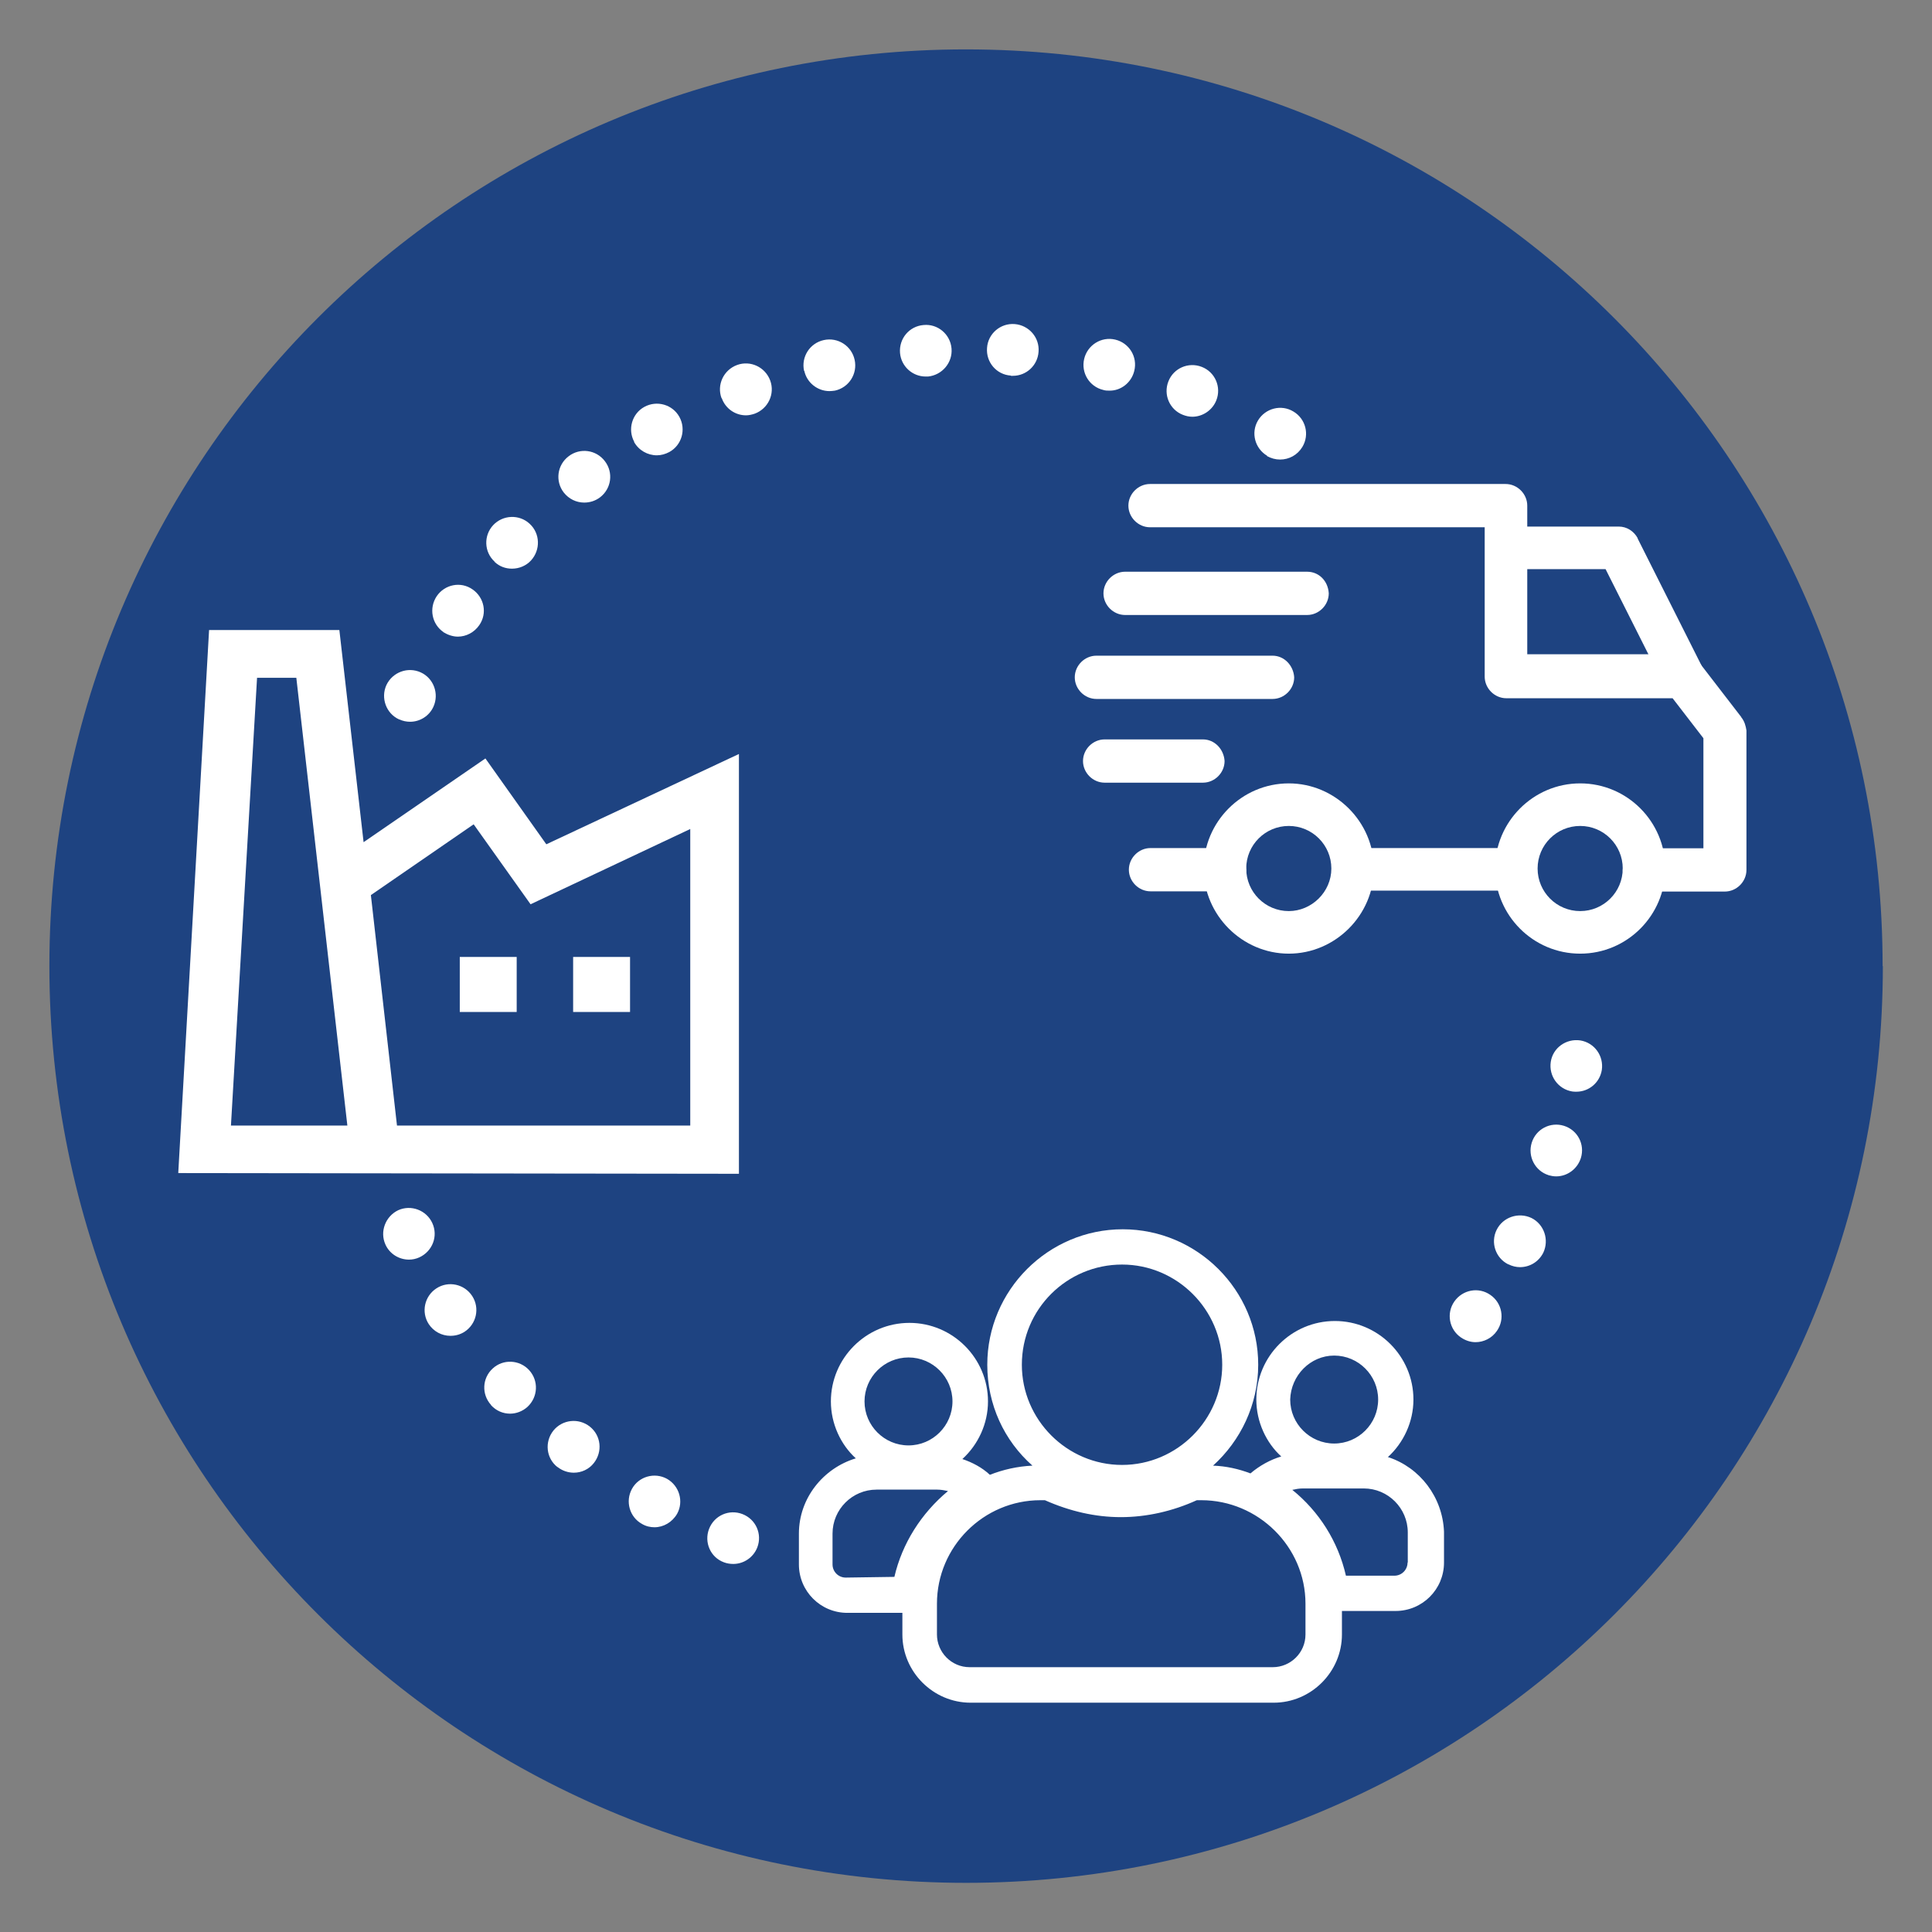 <svg xmlns="http://www.w3.org/2000/svg" id="Layer_2" viewBox="0 0 82.15 82.15"><rect x="0" y="0" width="82.15" height="82.15" fill="#808080" stroke="none"/><defs><style>.cls-1{fill:#fff;}.cls-2{fill:#1e4381;}</style></defs><path class="cls-1" d="m59.01,61.96c.67-.61,1.09-1.5,1.09-2.45,0-1.84-1.5-3.34-3.34-3.34s-3.34,1.5-3.34,3.34c0,.95.42,1.84,1.06,2.42-.47.14-.92.39-1.31.72-.5-.19-1.03-.31-1.59-.33,1.17-1.06,1.92-2.59,1.92-4.29,0-3.17-2.59-5.76-5.76-5.76s-5.76,2.59-5.76,5.76c0,1.7.72,3.23,1.92,4.29-.64.03-1.25.17-1.81.39-.33-.31-.75-.53-1.17-.67.67-.61,1.09-1.5,1.09-2.45,0-1.84-1.5-3.34-3.34-3.34s-3.34,1.5-3.34,3.34c0,.95.42,1.84,1.06,2.42-1.39.42-2.42,1.7-2.42,3.2v1.31c0,1.14.92,2.06,2.06,2.06h2.34v.92c0,1.59,1.31,2.9,2.9,2.9h12.89c1.59,0,2.9-1.31,2.9-2.9v-1h2.28c1.14,0,2.06-.92,2.06-2.06v-1.31c-.06-1.48-1.03-2.73-2.37-3.17Zm-2.28-4.32c1.03,0,1.87.84,1.87,1.87s-.84,1.87-1.87,1.87-1.87-.84-1.87-1.87c.03-1.03.86-1.87,1.87-1.87Zm-13.28.39c0-2.37,1.92-4.26,4.26-4.26s4.26,1.92,4.26,4.26-1.92,4.26-4.26,4.26-4.26-1.92-4.26-4.26Zm-4.82-.31c1.03,0,1.87.84,1.87,1.87s-.84,1.87-1.87,1.87-1.87-.84-1.87-1.87.84-1.87,1.87-1.87Zm-2.67,9.36c-.31,0-.56-.25-.56-.56v-1.31c0-1.03.84-1.87,1.87-1.87h2.59c.14,0,.31.03.45.06-1.14.95-1.95,2.23-2.28,3.65l-2.06.03h0Zm19.55,2.42c0,.78-.64,1.39-1.39,1.39h-12.89c-.78,0-1.39-.64-1.39-1.39v-1.31c0-2.42,1.98-4.4,4.4-4.4h.19c1.06.47,2.14.72,3.23.72s2.2-.25,3.23-.72h.19c2.42,0,4.43,1.98,4.43,4.4v1.31Zm4.34-3.06c0,.31-.25.56-.56.56h-2.06c-.33-1.45-1.14-2.73-2.28-3.65.14-.03.28-.06.45-.06h2.59c1.03,0,1.87.84,1.87,1.87v1.28h0Z"></path><path class="cls-1" d="m67.19,33.31c-2,0-3.62,1.64-3.62,3.62s1.61,3.62,3.62,3.62,3.62-1.64,3.62-3.62-1.61-3.62-3.62-3.62Zm0,5.43c-1,0-1.81-.81-1.81-1.81s.81-1.81,1.81-1.81,1.81.81,1.81,1.81-.81,1.81-1.81,1.81Z"></path><path class="cls-1" d="m54.8,33.31c-2,0-3.62,1.64-3.62,3.62s1.64,3.62,3.62,3.62,3.62-1.64,3.62-3.62-1.64-3.62-3.62-3.62Zm0,5.43c-1,0-1.81-.81-1.81-1.81s.81-1.81,1.81-1.81,1.81.81,1.81,1.81-.84,1.81-1.81,1.81Z"></path><path class="cls-1" d="m69.64,22.89c-.17-.31-.47-.5-.81-.5h-4.79v1.81h4.23l2.48,4.93,1.61-.81-2.73-5.43Z"></path><rect class="cls-1" x="57.61" y="36.06" width="6.88" height="1.81"></rect><path class="cls-1" d="m52.07,36.06h-3.15c-.5,0-.92.42-.92.92s.42.92.92.92h3.15c.5,0,.92-.42.92-.92-.03-.53-.42-.92-.92-.92Z"></path><path class="cls-1" d="m74.04,30.49l-1.78-2.31c-.17-.22-.45-.36-.72-.36h-6.6v-6.32c0-.5-.42-.92-.92-.92h-15.12c-.5,0-.92.42-.92.92s.42.92.92.92h14.23v6.35c0,.5.42.92.92.92h7.07l1.31,1.7v4.68h-2.51c-.5,0-.92.42-.92.92s.42.92.92.92h3.42c.5,0,.92-.42.92-.92v-5.93c-.03-.19-.08-.39-.22-.56Z"></path><path class="cls-1" d="m51.15,31.44h-4.18c-.5,0-.92.42-.92.92s.42.92.92.92h4.18c.5,0,.92-.42.92-.92-.03-.5-.42-.92-.92-.92Z"></path><path class="cls-1" d="m54.11,27.88h-7.49c-.5,0-.92.42-.92.92s.42.92.92.92h7.49c.5,0,.92-.42.92-.92-.03-.5-.42-.92-.92-.92Z"></path><path class="cls-1" d="m55.58,24.31h-7.74c-.5,0-.92.42-.92.92s.42.92.92.92h7.74c.5,0,.92-.42.92-.92-.03-.53-.42-.92-.92-.92Z"></path><rect class="cls-1" x="19.55" y="40.69" width="2.42" height="2.34"></rect><rect class="cls-1" x="19.72" y="40.85" width="2.09" height="2"></rect><rect class="cls-1" x="24.37" y="40.69" width="2.42" height="2.34"></rect><rect class="cls-1" x="24.54" y="40.85" width="2.09" height="2"></rect><path class="cls-1" d="m7.58,49.87l1.31-23.08h5.54l1.03,9.02,5.18-3.56,2.59,3.65,8.19-3.84v17.85l-23.83-.03h0Zm8.19-11.81l1.11,9.8h12.47v-12.61l-6.79,3.2-2.42-3.4-4.37,3.01Zm-5.96,9.8h4.96l-2.17-19.04h-1.67l-1.11,19.04Z"></path><path class="cls-2" d="m80.05,41.08c0-21.52-17.46-38.98-38.98-38.98S2.1,19.55,2.1,41.08s17.46,38.98,38.98,38.98,38.98-17.43,38.98-38.98Z"></path><path class="cls-1" d="m59.01,61.96c.67-.61,1.09-1.5,1.09-2.45,0-1.84-1.5-3.34-3.34-3.34s-3.34,1.5-3.34,3.34c0,.95.42,1.84,1.06,2.42-.47.14-.92.39-1.31.72-.5-.19-1.03-.31-1.59-.33,1.17-1.06,1.92-2.59,1.92-4.29,0-3.17-2.59-5.76-5.76-5.76s-5.76,2.59-5.76,5.76c0,1.7.72,3.23,1.92,4.29-.64.03-1.25.17-1.81.39-.33-.31-.75-.53-1.17-.67.67-.61,1.09-1.5,1.09-2.45,0-1.84-1.5-3.34-3.34-3.34s-3.34,1.5-3.34,3.34c0,.95.42,1.84,1.06,2.42-1.39.42-2.42,1.7-2.42,3.2v1.31c0,1.14.92,2.06,2.06,2.06h2.34v.92c0,1.59,1.31,2.9,2.9,2.9h12.89c1.59,0,2.9-1.31,2.9-2.9v-1h2.28c1.14,0,2.06-.92,2.06-2.06v-1.31c-.06-1.48-1.03-2.73-2.37-3.17Zm-2.28-4.32c1.03,0,1.87.84,1.87,1.87s-.84,1.87-1.87,1.87-1.87-.84-1.87-1.87c.03-1.03.86-1.87,1.87-1.87Zm-13.28.39c0-2.37,1.92-4.26,4.26-4.26s4.26,1.92,4.26,4.26-1.92,4.26-4.26,4.26-4.26-1.92-4.26-4.26Zm-4.82-.31c1.03,0,1.87.84,1.87,1.87s-.84,1.87-1.87,1.87-1.87-.84-1.87-1.87.84-1.87,1.87-1.87Zm-2.67,9.36c-.31,0-.56-.25-.56-.56v-1.31c0-1.03.84-1.87,1.87-1.87h2.59c.14,0,.31.03.45.06-1.14.95-1.95,2.23-2.28,3.65l-2.06.03h0Zm19.55,2.42c0,.78-.64,1.39-1.39,1.39h-12.89c-.78,0-1.39-.64-1.39-1.39v-1.31c0-2.42,1.98-4.4,4.4-4.4h.19c1.06.47,2.14.72,3.23.72s2.2-.25,3.23-.72h.19c2.42,0,4.43,1.98,4.43,4.4v1.31Zm4.34-3.06c0,.31-.25.56-.56.56h-2.06c-.33-1.45-1.14-2.73-2.28-3.65.14-.03.28-.06.45-.06h2.59c1.03,0,1.87.84,1.87,1.87v1.28h0Z"></path><path class="cls-1" d="m67.19,33.31c-2,0-3.62,1.64-3.62,3.62s1.61,3.62,3.62,3.62,3.62-1.64,3.62-3.62-1.61-3.62-3.62-3.62Zm0,5.43c-1,0-1.81-.81-1.81-1.81s.81-1.81,1.81-1.81,1.81.81,1.81,1.81-.81,1.81-1.81,1.81Z"></path><path class="cls-1" d="m54.8,33.31c-2,0-3.62,1.64-3.62,3.62s1.64,3.62,3.62,3.62,3.62-1.64,3.62-3.62-1.64-3.62-3.62-3.62Zm0,5.43c-1,0-1.81-.81-1.81-1.81s.81-1.81,1.81-1.81,1.81.81,1.81,1.81-.84,1.81-1.81,1.81Z"></path><path class="cls-1" d="m69.64,22.89c-.17-.31-.47-.5-.81-.5h-4.79v1.81h4.23l2.48,4.93,1.61-.81-2.73-5.43Z"></path><rect class="cls-1" x="57.61" y="36.06" width="6.88" height="1.81"></rect><path class="cls-1" d="m52.07,36.06h-3.15c-.5,0-.92.42-.92.92s.42.92.92.92h3.15c.5,0,.92-.42.92-.92-.03-.53-.42-.92-.92-.92Z"></path><path class="cls-1" d="m74.04,30.49l-1.78-2.31c-.17-.22-.45-.36-.72-.36h-6.6v-6.32c0-.5-.42-.92-.92-.92h-15.12c-.5,0-.92.42-.92.92s.42.92.92.92h14.23v6.35c0,.5.42.92.92.92h7.07l1.31,1.7v4.68h-2.51c-.5,0-.92.42-.92.92s.42.92.92.92h3.42c.5,0,.92-.42.92-.92v-5.93c-.03-.19-.08-.39-.22-.56Z"></path><path class="cls-1" d="m51.15,31.44h-4.18c-.5,0-.92.42-.92.92s.42.92.92.92h4.18c.5,0,.92-.42.92-.92-.03-.5-.42-.92-.92-.92Z"></path><path class="cls-1" d="m54.11,27.88h-7.49c-.5,0-.92.42-.92.92s.42.92.92.92h7.49c.5,0,.92-.42.92-.92-.03-.5-.42-.92-.92-.92Z"></path><path class="cls-1" d="m55.58,24.31h-7.74c-.5,0-.92.42-.92.92s.42.92.92.92h7.74c.5,0,.92-.42.92-.92-.03-.53-.42-.92-.92-.92Z"></path><rect class="cls-1" x="19.55" y="40.69" width="2.42" height="2.34"></rect><rect class="cls-1" x="19.72" y="40.85" width="2.09" height="2"></rect><rect class="cls-1" x="24.37" y="40.69" width="2.42" height="2.34"></rect><rect class="cls-1" x="24.54" y="40.85" width="2.09" height="2"></rect><path class="cls-1" d="m7.58,49.87l1.31-23.08h5.54l1.03,9.02,5.18-3.56,2.59,3.65,8.19-3.84v17.85l-23.83-.03h0Zm8.19-11.81l1.11,9.8h12.47v-12.61l-6.79,3.2-2.42-3.4-4.37,3.01Zm-5.96,9.8h4.96l-2.17-19.04h-1.67l-1.11,19.04Z"></path><path class="cls-1" d="m30.78,66.43c-.57-.21-.85-.85-.63-1.42h0c.22-.57.85-.85,1.42-.63h0c.57.22.85.85.63,1.42h0c-.17.43-.58.7-1.02.7h0c-.13,0-.27-.02-.4-.07Zm-3.48-1.63c-.53-.29-.72-.96-.43-1.49h0c.29-.53.96-.72,1.49-.43h0c.53.3.72.97.43,1.49h0c-.21.36-.58.57-.96.57h0c-.18,0-.36-.04-.53-.14Zm-3.6-2.42c-.48-.38-.55-1.07-.17-1.55h0c.38-.47,1.07-.55,1.55-.17h0c.48.38.55,1.07.17,1.55h0c-.21.27-.53.41-.85.41h0c-.24,0-.49-.08-.69-.24Zm-2.82-2.64h0c-.41-.45-.38-1.14.07-1.55h0c.44-.41,1.14-.38,1.55.07h0c.41.45.38,1.14-.07,1.56h0c-.21.19-.48.29-.74.29h0c-.3,0-.59-.12-.81-.36Zm41.24-2.87c-.5-.34-.63-1.03-.28-1.53h0c.35-.5,1.03-.63,1.53-.28h0c.5.34.63,1.03.28,1.53h0c-.21.31-.56.48-.91.48h0c-.21,0-.43-.07-.62-.2Zm-43.89-.57c-.33-.51-.18-1.19.33-1.52h0c.51-.33,1.19-.18,1.52.33h0c.33.51.18,1.19-.33,1.52h0c-.19.12-.39.17-.6.17h0c-.36,0-.71-.18-.92-.5Zm45.9-2.54c-.54-.27-.76-.93-.49-1.47h0c.27-.54.93-.76,1.48-.5h0c.54.27.76.93.5,1.48h0c-.2.39-.58.61-.99.61h0c-.16,0-.33-.04-.49-.12Zm-47.74-.84c-.25-.55,0-1.2.54-1.46h0c.55-.25,1.2,0,1.45.54h0c.26.56.01,1.2-.54,1.46h0c-.15.07-.3.1-.45.1h0c-.42,0-.82-.24-1-.64Zm49.46-2.95c-.58-.18-.9-.8-.72-1.38h0c.18-.58.79-.9,1.37-.72h0c.58.18.9.79.72,1.37h0c-.15.47-.58.78-1.05.78h0c-.11,0-.22-.02-.33-.05Zm1-3.56c-.6-.1-1-.66-.91-1.26h0c.09-.6.66-1,1.26-.91h0c.6.1,1,.66.91,1.26h0c-.09.54-.55.92-1.08.92h0c-.06,0-.12,0-.18-.01Zm-49.88-15.82c-.55-.25-.79-.91-.54-1.46h0c.26-.55.91-.79,1.46-.54h0c.55.25.79.91.54,1.46h0c-.18.4-.58.64-.99.64h0c-.15,0-.31-.03-.46-.1Zm1.89-3.71c-.5-.34-.63-1.02-.29-1.53h0c.34-.5,1.02-.64,1.52-.29h0c.5.34.64,1.02.29,1.52h0c-.21.31-.56.49-.91.49h0c-.21,0-.42-.07-.62-.19Zm2.17-3c-.45-.41-.47-1.11-.06-1.55h0c.41-.44,1.11-.47,1.55-.06h0c.45.41.47,1.11.06,1.56h0c-.21.23-.51.35-.81.35h0c-.27,0-.53-.09-.74-.29Zm2.94-2.94c-.37-.48-.28-1.17.21-1.54h0c.48-.37,1.17-.28,1.54.21h0c.37.48.28,1.17-.21,1.54h0c-.2.15-.43.22-.67.22h0c-.33,0-.65-.15-.87-.43Zm29.91-1.56c-.52-.31-.7-.98-.39-1.5h0c.31-.52.99-.7,1.51-.38h0c.52.31.69.98.38,1.5h0c-.21.35-.57.54-.95.54h0c-.19,0-.38-.05-.56-.15Zm-26.91-.59c-.29-.53-.1-1.2.43-1.49h0c.53-.29,1.2-.1,1.49.43h0c.29.53.1,1.2-.43,1.49h0c-.17.09-.35.14-.53.14h0c-.39,0-.77-.21-.97-.57Zm23.33-1.15h0c-.57-.22-.84-.86-.62-1.42h0c.22-.57.86-.84,1.42-.62h0c.57.22.84.86.62,1.42h0c-.17.43-.59.7-1.02.7h0c-.14,0-.27-.03-.4-.08Zm-19.62-.71c-.21-.57.09-1.2.66-1.41h0c.57-.21,1.2.09,1.41.66h0c.21.57-.09,1.2-.66,1.41h0c-.12.04-.25.07-.37.07h0c-.45,0-.87-.28-1.03-.73Zm3.51-1.16c-.13-.59.24-1.18.84-1.31h0c.59-.13,1.18.24,1.31.84h0c.13.59-.24,1.18-.84,1.31h0c-.08.01-.16.02-.23.02h0c-.5,0-.96-.35-1.07-.86Zm12.72.81c-.59-.14-.95-.73-.81-1.32h0c.14-.59.73-.96,1.32-.82h0c.59.14.96.73.81,1.33h0c-.12.5-.57.85-1.06.84h0c-.08,0-.17,0-.26-.03Zm-8.64-1.57c-.05-.61.39-1.14,1-1.19h0c.6-.06,1.14.39,1.19,1h0c.05.6-.4,1.13-1,1.19h0s-.07,0-.1,0h0c-.56,0-1.04-.43-1.09-1Zm4.71.96c-.61-.04-1.06-.57-1.01-1.18h0c.04-.6.57-1.06,1.18-1.01h0c.6.05,1.06.57,1.01,1.18h0c-.04.58-.52,1.02-1.09,1.02h0s-.06,0-.08,0Z"></path></svg>